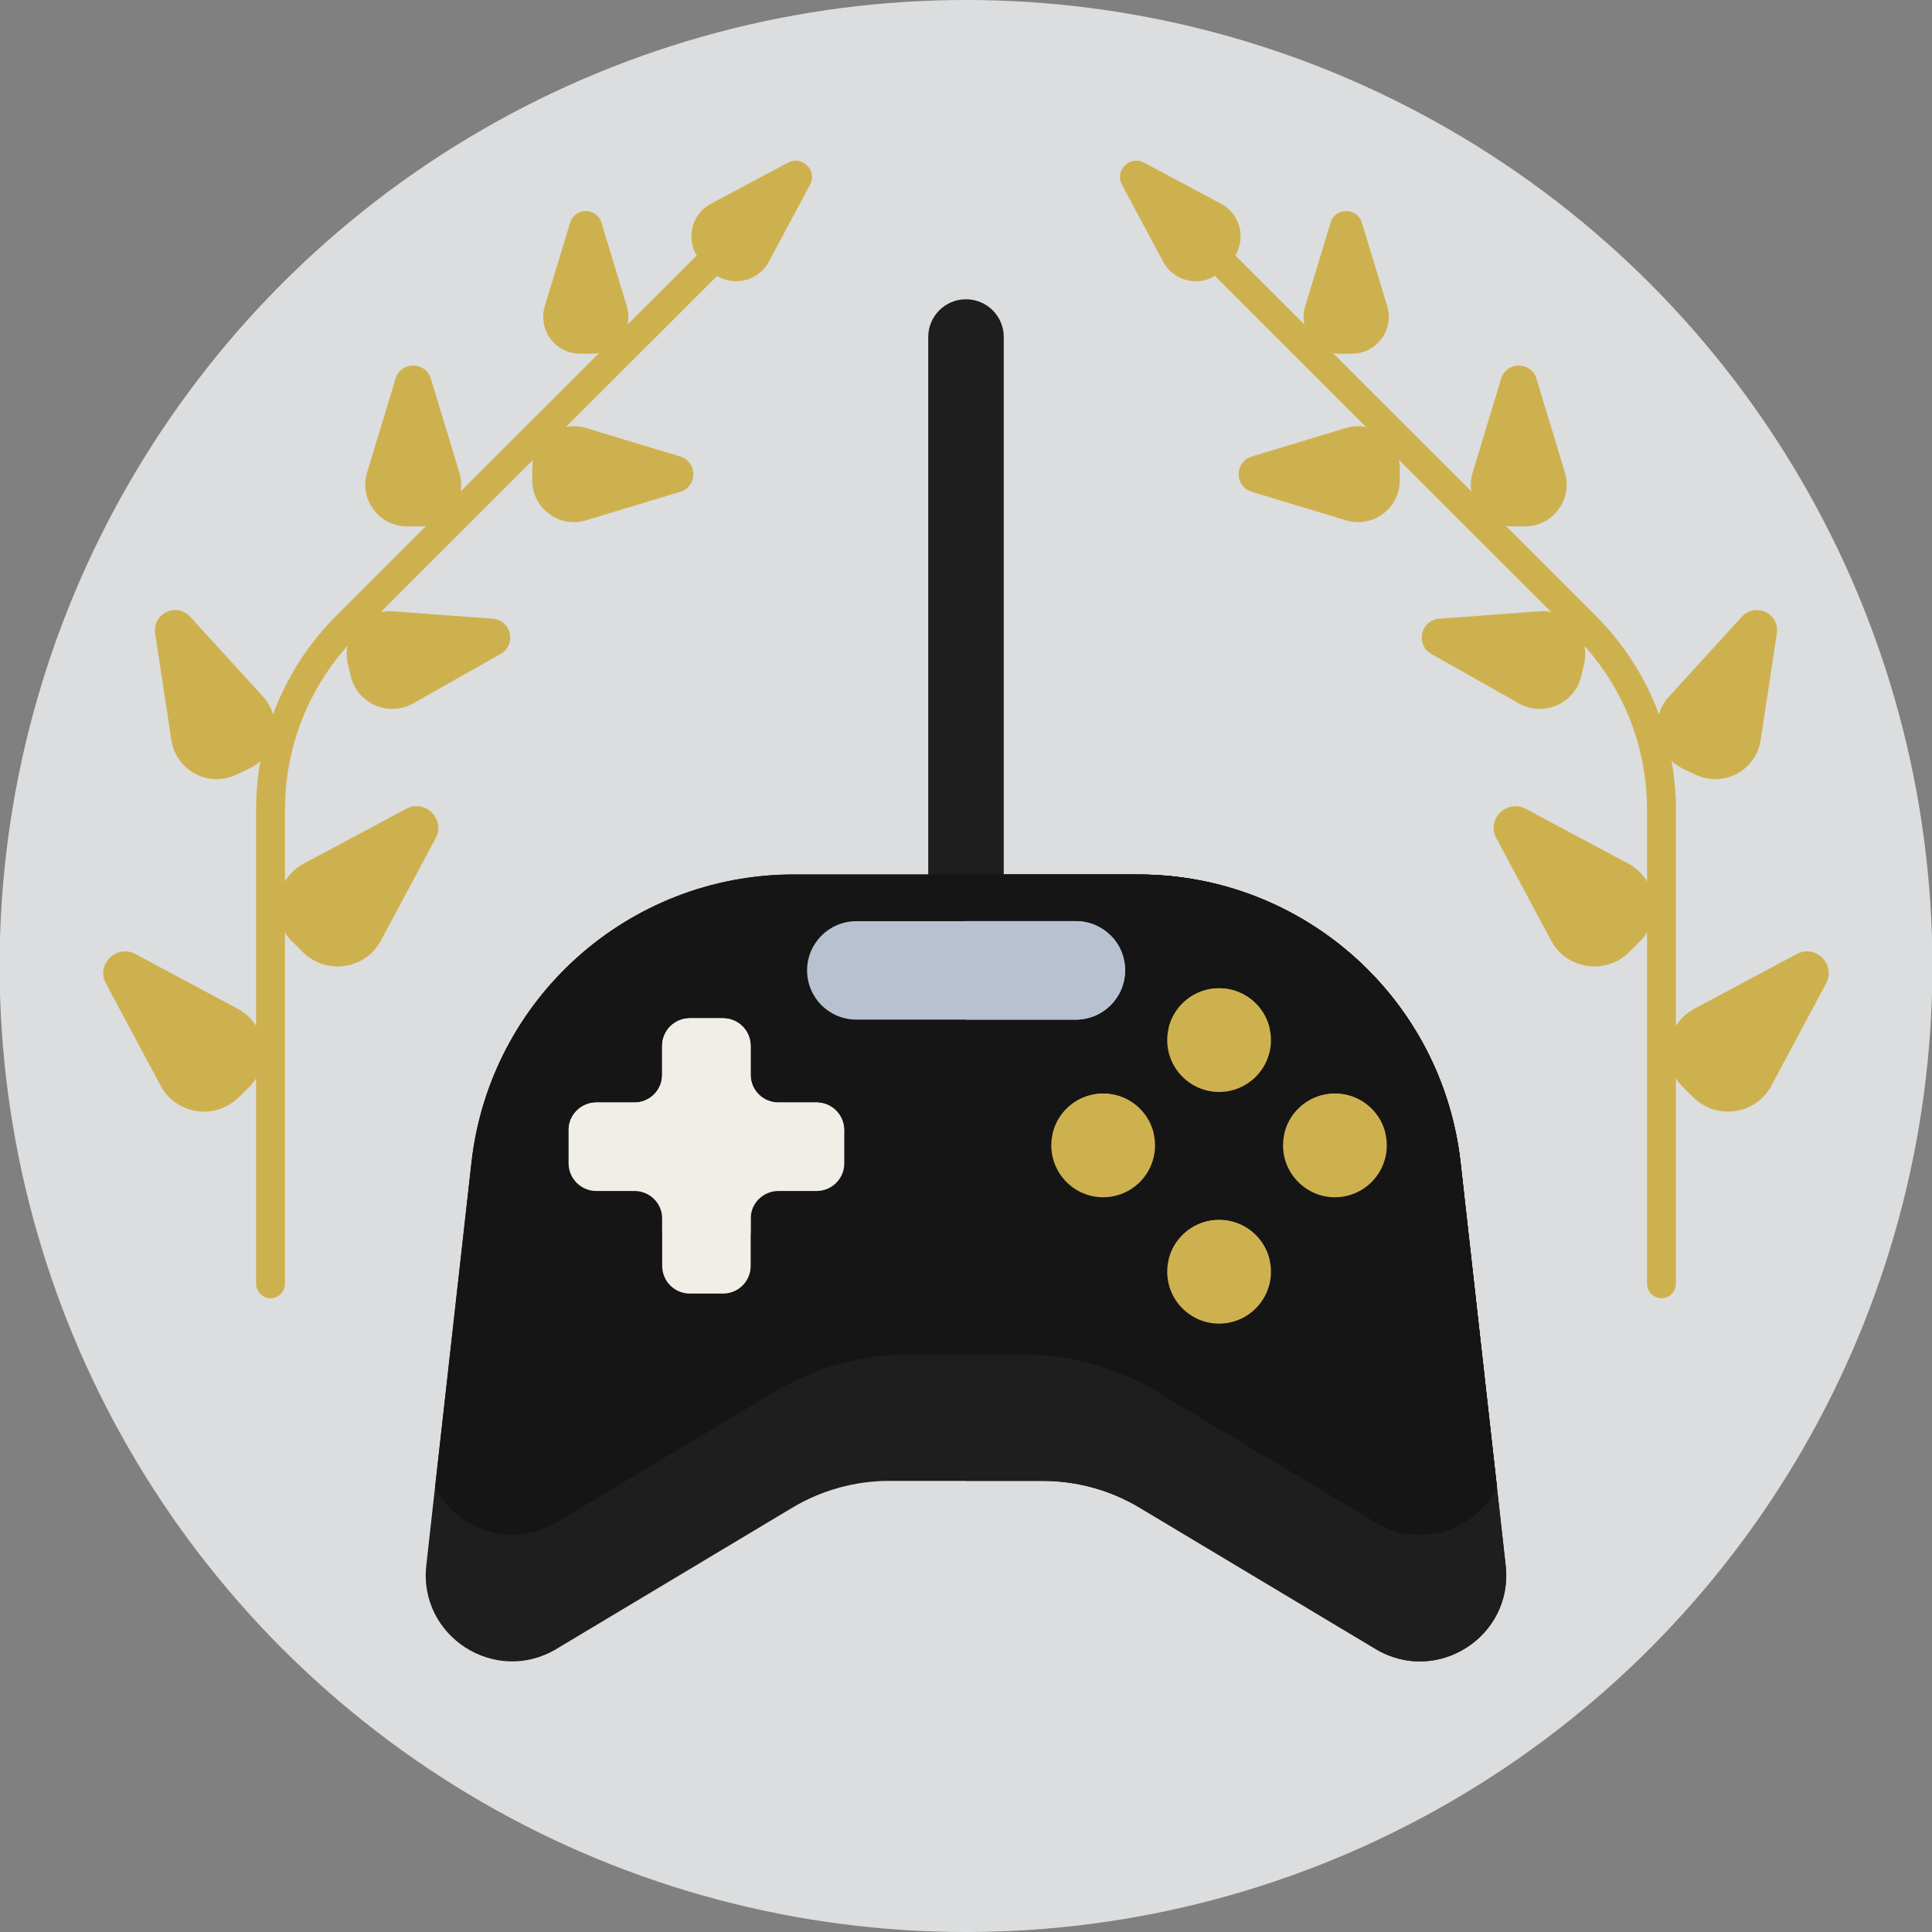 <?xml version="1.0" encoding="UTF-8"?>
<svg id="Gaming" xmlns="http://www.w3.org/2000/svg" viewBox="0 0 200 200">
  <rect x="0" y="0" width="200" height="200" fill="#808080" stroke="none"/>
  <defs>
    <style>
      .cls-1 {
        fill: #ceb14f;
      }

      .cls-2 {
        fill: #151516;
      }

      .cls-3 {
        fill: #dcddde;
      }

      .cls-4 {
        fill: #f0eee6;
      }

      .cls-5 {
        fill: #1e1e1f;
      }

      .cls-6 {
        fill: #b7c1d0;
      }
    </style>
  </defs>
  <ellipse class="cls-3" cx="100" cy="100" rx="100.04" ry="100"/>
  <g>
    <path class="cls-5" d="M100,94.44c-2.16,0-3.91-1.75-3.91-3.91v-55.64c0-2.16,1.75-3.91,3.91-3.91s3.91,1.75,3.91,3.91v55.64c0,2.16-1.75,3.91-3.91,3.91Z"/>
    <g>
      <g>
        <path class="cls-5" d="M142.4,170.7l-24.43-14.63c-3.03-1.81-6.49-2.77-10.03-2.77h-15.88c-3.54,0-7,.96-10.03,2.77l-24.43,14.63c-6.34,3.8-14.29-1.31-13.47-8.65l.9-8.06,3.77-33.64c1.9-16.98,16.27-29.83,33.36-29.83h35.67c17.1,0,31.46,12.84,33.36,29.83l3.77,33.64.9,8.06c.82,7.34-7.12,12.44-13.46,8.65Z"/>
        <path class="cls-5" d="M142.4,170.7l-24.43-14.63c-3.03-1.81-6.49-2.77-10.03-2.77h-7.94v-62.77h17.84c17.1,0,31.46,12.84,33.36,29.83l3.77,33.64.9,8.06c.82,7.34-7.12,12.44-13.46,8.65Z"/>
      </g>
      <g>
        <path class="cls-2" d="M154.96,154c-2.21,4.31-7.83,6.43-12.56,3.6l-22.61-13.54c-4.22-2.53-9.04-3.86-13.96-3.86h-11.65c-4.92,0-9.74,1.33-13.96,3.86l-22.61,13.54c-4.73,2.83-10.36.71-12.57-3.6l3.77-33.64c1.9-16.98,16.27-29.83,33.36-29.83h35.67c17.1,0,31.46,12.84,33.36,29.83l3.77,33.64Z"/>
        <path class="cls-2" d="M154.96,154c-2.21,4.31-7.83,6.43-12.56,3.6l-22.61-13.54c-4.22-2.53-9.04-3.86-13.96-3.86h-5.83v-49.67h17.84c17.1,0,31.46,12.84,33.36,29.83l3.77,33.64Z"/>
      </g>
    </g>
    <g>
      <path class="cls-4" d="M87.4,117v3.43c0,1.58-1.28,2.86-2.87,2.86h-3.95c-1.58,0-2.87,1.28-2.87,2.86v4.9c0,1.58-1.28,2.86-2.86,2.86h-3.44c-1.58,0-2.86-1.28-2.86-2.86v-4.9c0-1.58-1.28-2.86-2.87-2.86h-3.95c-1.58,0-2.87-1.28-2.87-2.86v-3.43s0-.06,0-.09c.04-1.54,1.31-2.78,2.86-2.78h3.95c1.58,0,2.87-1.28,2.87-2.86v-3c0-1.58,1.28-2.86,2.86-2.86h3.44c1.58,0,2.86,1.28,2.86,2.86v3c0,1.58,1.28,2.86,2.87,2.86h3.95c1.55,0,2.82,1.23,2.86,2.78,0,.03,0,.06,0,.09Z"/>
      <path class="cls-4" d="M87.39,116.91c-.04,1.54-1.31,2.77-2.86,2.77h-3.95c-1.58,0-2.87,1.28-2.87,2.86v4.89c0,1.58-1.28,2.86-2.86,2.86h-3.44c-1.58,0-2.86-1.28-2.86-2.86v-4.89c0-1.58-1.28-2.86-2.87-2.86h-3.95c-1.55,0-2.82-1.23-2.86-2.77.04-1.54,1.31-2.78,2.86-2.78h3.95c1.58,0,2.87-1.28,2.87-2.86v-3c0-1.58,1.28-2.86,2.86-2.86h3.44c1.58,0,2.86,1.28,2.86,2.86v3c0,1.58,1.28,2.86,2.87,2.86h3.95c1.55,0,2.82,1.23,2.86,2.78Z"/>
      <path class="cls-4" d="M81.73,115.14h-5.35v-3.51c0-.81-.65-1.46-1.46-1.46h0c-.81,0-1.46.65-1.46,1.46v3.51h-5.35c-.81,0-1.46.65-1.46,1.46s.65,1.46,1.46,1.46h5.35v4.38c0,.81.65,1.46,1.46,1.46h0c.81,0,1.46-.65,1.46-1.46v-4.38h5.35c.81,0,1.46-.65,1.46-1.46s-.65-1.46-1.46-1.46Z"/>
    </g>
    <g>
      <g>
        <path class="cls-1" d="M131.57,107.67c0,2.96-2.41,5.37-5.37,5.37s-5.37-2.41-5.37-5.37c0-.46.06-.91.17-1.34.59-2.32,2.7-4.03,5.2-4.03s4.61,1.71,5.2,4.03c.11.43.17.87.17,1.34Z"/>
        <path class="cls-1" d="M131.4,106.34c-.59,2.32-2.7,4.03-5.2,4.03s-4.61-1.72-5.2-4.03c.59-2.32,2.7-4.03,5.2-4.03s4.61,1.71,5.2,4.03Z"/>
      </g>
      <g>
        <path class="cls-1" d="M131.57,131.65c0,2.96-2.41,5.37-5.37,5.37s-5.37-2.41-5.37-5.37c0-.46.06-.91.17-1.34.59-2.32,2.7-4.03,5.2-4.03s4.61,1.71,5.2,4.03c.11.43.17.87.17,1.34Z"/>
        <path class="cls-1" d="M131.4,130.32c-.59,2.32-2.7,4.03-5.2,4.03s-4.61-1.72-5.2-4.03c.59-2.32,2.7-4.03,5.2-4.03s4.61,1.71,5.2,4.03Z"/>
      </g>
      <g>
        <g>
          <path class="cls-1" d="M143.56,118.57c0,2.96-2.41,5.37-5.37,5.37s-5.37-2.41-5.37-5.37c0-.46.06-.91.17-1.34.59-2.32,2.7-4.03,5.2-4.03s4.61,1.71,5.2,4.03c.11.43.17.87.17,1.34Z"/>
          <path class="cls-1" d="M143.39,117.24c-.59,2.32-2.7,4.03-5.2,4.03s-4.61-1.72-5.2-4.03c.59-2.32,2.7-4.03,5.2-4.03s4.61,1.71,5.2,4.03Z"/>
        </g>
        <g>
          <path class="cls-1" d="M119.57,118.57c0,2.96-2.41,5.37-5.37,5.37s-5.37-2.41-5.37-5.37c0-.46.06-.91.17-1.34.59-2.32,2.7-4.03,5.2-4.03s4.61,1.71,5.2,4.03c.11.43.17.87.17,1.34Z"/>
          <path class="cls-1" d="M119.4,117.24c-.59,2.32-2.7,4.03-5.2,4.03s-4.61-1.72-5.2-4.03c.59-2.32,2.7-4.03,5.2-4.03s4.61,1.71,5.2,4.03Z"/>
        </g>
      </g>
    </g>
    <g>
      <path class="cls-6" d="M116.47,100.45c0,2.81-2.28,5.1-5.1,5.1h-22.72c-1.41,0-2.68-.57-3.61-1.49-.92-.92-1.49-2.2-1.49-3.6,0-2.82,2.28-5.1,5.1-5.1h22.72c1.41,0,2.68.57,3.61,1.49s1.49,2.2,1.49,3.61Z"/>
      <path class="cls-6" d="M116.47,100.45c0,2.81-2.28,5.1-5.1,5.1h-11.36v-10.2h11.36c1.41,0,2.68.57,3.61,1.49s1.49,2.2,1.49,3.61Z"/>
    </g>
  </g>
  <g>
    <g>
      <path class="cls-1" d="M173.06,133.95c-.27.27-.64.44-1.06.44-.83,0-1.5-.67-1.5-1.5v-49.04c0-6.82-2.66-13.23-7.48-18.05l-41.28-41.26c-.58-.58-.58-1.53,0-2.11.58-.58,1.53-.58,2.12,0l41.28,41.26c5.39,5.38,8.35,12.54,8.35,20.16v49.04c0,.41-.17.79-.44,1.06Z"/>
      <g>
        <path class="cls-1" d="M169.73,97.48l-1.07,1.07c-2.42,2.42-6.49,1.82-8.1-1.2l-5.66-10.58c-1.05-1.96,1.08-4.09,3.05-3.04l10.59,5.66c3.02,1.61,3.62,5.68,1.2,8.1Z"/>
        <path class="cls-1" d="M157.88,54.49h-1.29c-2.9,0-4.98-2.8-4.14-5.57l2.95-9.73c.55-1.8,3.1-1.8,3.65,0l2.95,9.73c.84,2.77-1.24,5.57-4.14,5.57Z"/>
        <path class="cls-1" d="M139.93,36.62h-1.14c-2.57,0-4.42-2.48-3.67-4.94l2.62-8.63c.49-1.6,2.75-1.6,3.24,0l2.62,8.63c.75,2.46-1.1,4.94-3.67,4.94Z"/>
        <path class="cls-1" d="M127.31,27.18l-.81.81c-1.82,1.82-4.88,1.36-6.09-.9l-4.26-7.96c-.79-1.48.81-3.08,2.29-2.29l7.96,4.25c2.27,1.21,2.72,4.27.9,6.09Z"/>
        <path class="cls-1" d="M144.9,48.44v1.29c0,2.9-2.8,4.98-5.58,4.13l-9.74-2.95c-1.8-.55-1.8-3.1,0-3.65l9.74-2.95c2.78-.84,5.58,1.23,5.58,4.13Z"/>
        <path class="cls-1" d="M164,68.65l-.29,1.28c-.65,2.89-3.91,4.34-6.49,2.88l-9.05-5.12c-1.68-.95-1.11-3.5.82-3.64l10.37-.77c2.96-.22,5.28,2.48,4.64,5.37Z"/>
        <path class="cls-1" d="M175.27,113.59l-1.07-1.07c-2.42-2.42-1.82-6.49,1.2-8.1l10.59-5.66c1.96-1.05,4.09,1.08,3.05,3.04l-5.66,10.58c-1.61,3.02-5.68,3.62-8.1,1.2Z"/>
        <path class="cls-1" d="M175.53,80.2l-1.28-.61c-2.88-1.37-3.61-5.13-1.47-7.49l7.54-8.26c1.4-1.53,3.93-.32,3.62,1.73l-1.68,11.05c-.48,3.15-3.86,4.95-6.74,3.57Z"/>
      </g>
    </g>
    <g>
      <path class="cls-1" d="M26.94,133.95c.27.27.64.44,1.06.44.83,0,1.5-.67,1.5-1.5v-49.04c0-6.82,2.66-13.23,7.48-18.05l41.28-41.26c.58-.58.58-1.53,0-2.11-.58-.58-1.53-.58-2.12,0l-41.28,41.26c-5.39,5.38-8.35,12.54-8.35,20.16v49.04c0,.41.17.79.44,1.06Z"/>
      <g>
        <path class="cls-1" d="M30.27,97.48l1.07,1.07c2.42,2.42,6.49,1.82,8.1-1.2l5.66-10.58c1.05-1.96-1.08-4.09-3.05-3.04l-10.59,5.66c-3.02,1.61-3.62,5.68-1.2,8.1Z"/>
        <path class="cls-1" d="M42.12,54.49h1.29c2.9,0,4.98-2.8,4.14-5.57l-2.95-9.73c-.55-1.8-3.1-1.8-3.65,0l-2.95,9.73c-.84,2.77,1.24,5.57,4.14,5.57Z"/>
        <path class="cls-1" d="M60.07,36.62h1.14c2.57,0,4.42-2.48,3.67-4.94l-2.62-8.63c-.49-1.6-2.75-1.6-3.24,0l-2.62,8.63c-.75,2.46,1.1,4.94,3.67,4.94Z"/>
        <path class="cls-1" d="M72.69,27.18l.81.81c1.82,1.82,4.88,1.36,6.09-.9l4.26-7.96c.79-1.48-.81-3.08-2.29-2.29l-7.96,4.25c-2.27,1.21-2.72,4.27-.9,6.09Z"/>
        <path class="cls-1" d="M55.1,48.44v1.29c0,2.9,2.8,4.98,5.58,4.13l9.74-2.95c1.8-.55,1.8-3.1,0-3.65l-9.74-2.95c-2.78-.84-5.58,1.23-5.58,4.13Z"/>
        <path class="cls-1" d="M36,68.65l.29,1.28c.65,2.89,3.91,4.34,6.49,2.88l9.05-5.12c1.68-.95,1.11-3.5-.82-3.64l-10.37-.77c-2.96-.22-5.28,2.48-4.64,5.37Z"/>
        <path class="cls-1" d="M24.73,113.59l1.07-1.07c2.42-2.42,1.82-6.49-1.2-8.1l-10.59-5.66c-1.96-1.05-4.09,1.08-3.05,3.04l5.66,10.58c1.61,3.02,5.68,3.62,8.1,1.2Z"/>
        <path class="cls-1" d="M24.47,80.2l1.28-.61c2.88-1.37,3.61-5.13,1.47-7.49l-7.54-8.26c-1.4-1.53-3.93-.32-3.62,1.73l1.68,11.05c.48,3.15,3.86,4.95,6.74,3.57Z"/>
      </g>
    </g>
  </g>
</svg>